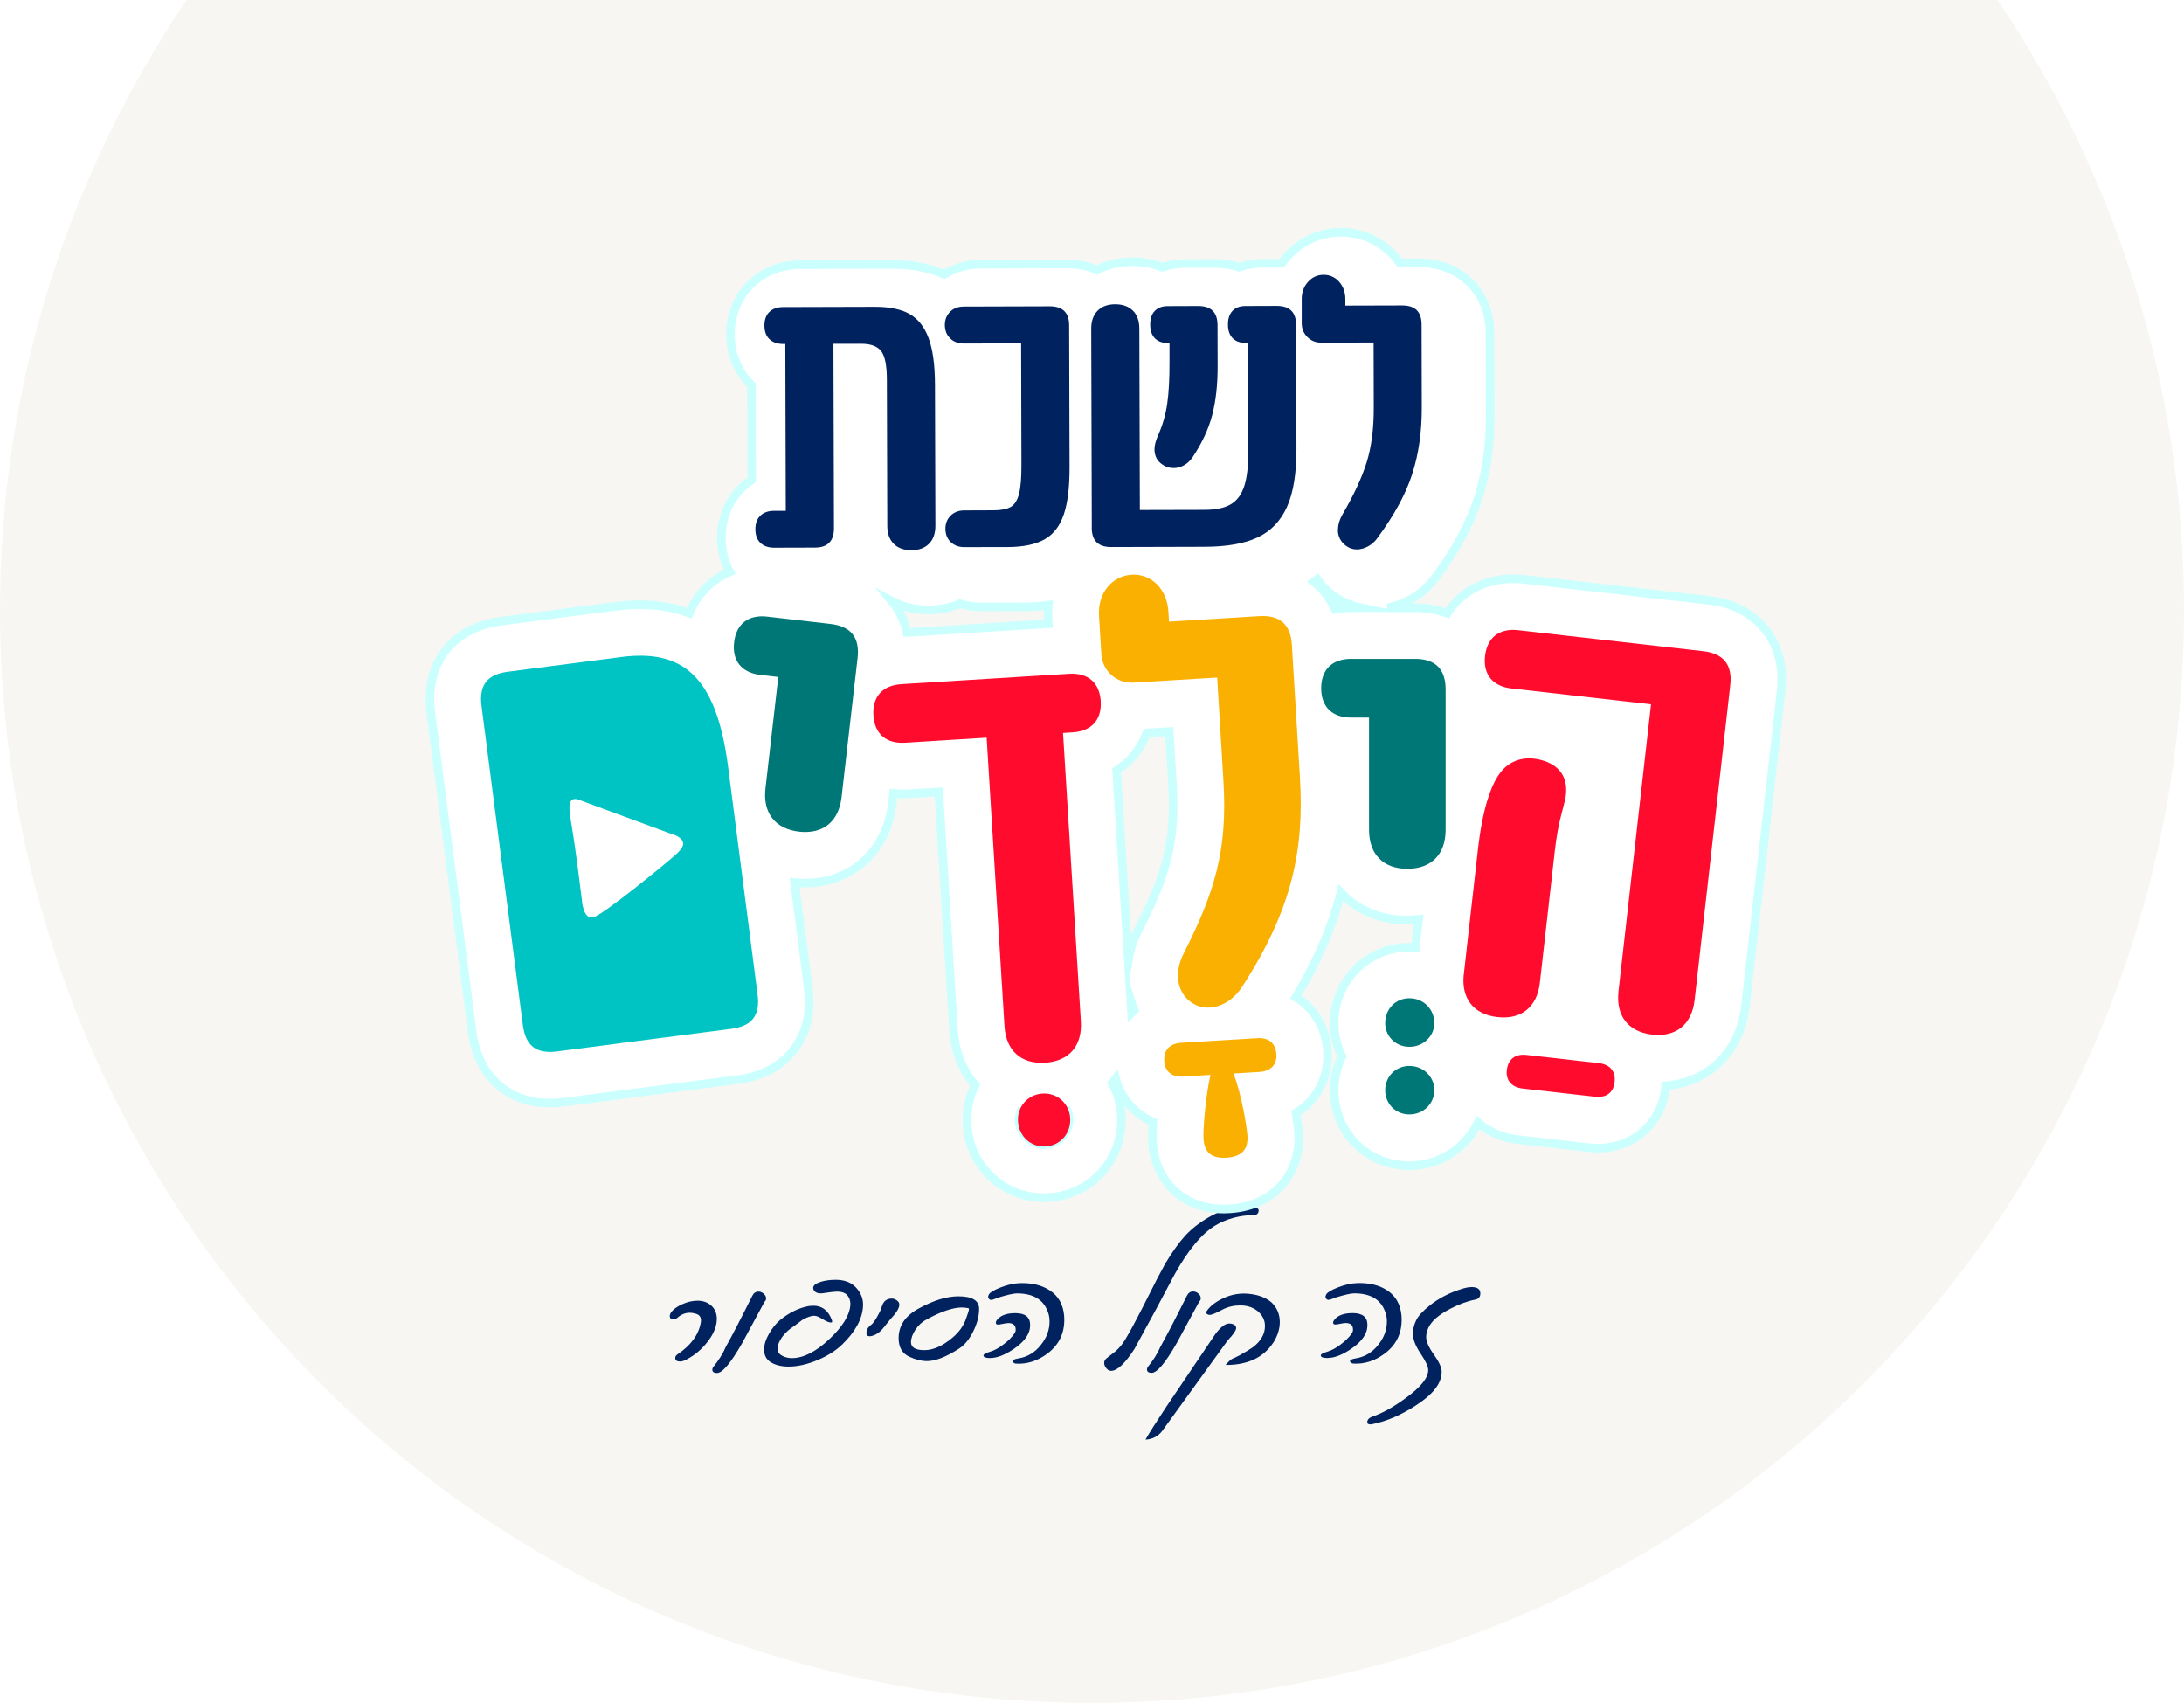 <svg width="254" height="198" viewBox="0 0 254 198" fill="none" xmlns="http://www.w3.org/2000/svg">
<path fill-rule="evenodd" clip-rule="evenodd" d="M21.685 0C7.994 20.268 0 44.7 0 71C0 141.14 56.86 198 127 198C197.14 198 254 141.14 254 71C254 44.7 246.006 20.268 232.315 0H21.685Z" fill="#F7F6F2"/>
<path d="M82.004 156.361C81.326 157.152 80.529 157.758 79.607 158.193C79.429 158.27 79.262 158.311 79.096 158.311C78.715 158.311 78.531 158.175 78.531 157.901C78.531 157.735 78.626 157.586 78.81 157.467C80.339 156.438 81.231 155.231 81.492 153.834C81.605 153.251 81.421 152.894 80.927 152.758C80.683 152.68 80.446 152.639 80.231 152.639C79.696 152.639 79.203 152.841 78.757 153.245C78.626 153.352 78.477 153.4 78.323 153.4C78.031 153.4 77.889 153.275 77.889 153.019C77.889 152.912 77.93 152.787 78.019 152.639C78.293 152.246 78.751 151.907 79.405 151.622C79.994 151.366 80.564 151.241 81.129 151.241C81.772 151.241 82.301 151.432 82.729 151.818C83.157 152.205 83.365 152.722 83.365 153.37C83.365 153.644 83.33 153.911 83.258 154.173C83.056 154.91 82.64 155.636 82.01 156.355M88.984 151.265C88.949 151.319 88.871 151.455 88.747 151.669C87.932 153.18 87.123 154.678 86.315 156.171C84.989 158.49 84.013 159.649 83.383 159.649C83.02 159.649 82.842 159.513 82.842 159.239C82.842 159.15 82.878 159.055 82.949 158.948C83.597 158.157 84.085 157.378 84.412 156.605C85.096 155.392 86.118 153.424 87.48 150.694C87.647 150.349 87.89 150.183 88.217 150.183C88.425 150.183 88.628 150.26 88.812 150.427C89.002 150.587 89.097 150.772 89.097 150.974C89.097 151.063 89.08 151.14 89.044 151.212L89.014 151.265H88.99H88.984ZM100.366 151.907C100.277 153.4 99.45 154.892 97.892 156.385C97.173 157.069 96.245 157.651 95.115 158.133C93.896 158.644 92.766 158.9 91.72 158.9C90.911 158.9 90.233 158.746 89.686 158.424C89.139 158.109 88.866 157.61 88.866 156.926C88.866 156.355 89.056 155.737 89.442 155.071C89.829 154.405 90.269 153.864 90.768 153.447C91.851 152.585 92.963 152.056 94.11 151.854C94.295 151.836 94.455 151.824 94.598 151.824C95.484 151.824 96.144 152.246 96.572 153.091C96.715 153.382 96.78 153.566 96.78 153.656C96.78 153.733 96.739 153.774 96.649 153.774C96.56 153.774 96.447 153.757 96.316 153.715C96.18 153.673 95.876 153.519 95.412 153.233C95.085 153.031 94.77 152.954 94.461 153.007C94.045 153.097 93.652 153.257 93.278 153.495C92.903 153.786 92.523 154.066 92.148 154.333C91.72 154.613 91.333 154.982 90.988 155.428C90.614 155.951 90.424 156.415 90.424 156.813C90.424 157.211 90.62 157.473 91.018 157.669C91.345 157.836 91.702 157.919 92.094 157.919C93.421 157.919 94.865 157.194 96.423 155.737C97.94 154.316 98.76 153.019 98.885 151.854C98.939 151.354 98.82 150.932 98.528 150.593C98.267 150.302 97.827 150.165 97.214 150.189C96.905 150.207 96.471 150.26 95.9 150.343C95.27 150.462 94.853 150.355 94.651 150.028C94.598 149.939 94.574 149.85 94.574 149.749C94.574 149.469 94.865 149.237 95.442 149.047C95.96 148.893 96.542 148.809 97.19 148.809C98.195 148.809 98.98 149.107 99.533 149.689C100.146 150.337 100.425 151.075 100.366 151.901M104.594 151.717C104.594 152.109 104.231 152.686 103.511 153.441C103.22 153.798 102.935 154.161 102.643 154.518C102.286 154.934 101.888 155.202 101.46 155.321C101.335 155.356 101.234 155.374 101.145 155.374C100.889 155.374 100.764 155.261 100.764 155.029C100.764 154.637 100.943 154.31 101.305 154.054C101.484 153.929 101.704 153.638 101.977 153.168C102.251 152.698 102.417 152.353 102.489 152.121L102.566 151.895C102.75 151.289 103.137 150.992 103.725 150.992C103.892 150.992 104.052 151.045 104.213 151.146C104.469 151.289 104.594 151.473 104.594 151.711M111.551 156.807C110.034 157.782 108.792 158.264 107.828 158.264C107.18 158.264 106.485 158.097 105.747 157.753C104.921 157.372 104.51 156.652 104.51 155.594C104.51 154.119 105.307 152.96 106.907 152.115C108.601 151.194 110.118 150.73 111.462 150.73C113.067 150.73 113.87 151.218 113.87 152.193C113.87 153.019 113.644 153.887 113.192 154.803C112.74 155.719 112.193 156.385 111.551 156.801M111.896 152.026C110.855 152.026 109.493 152.478 107.828 153.382C107.263 153.673 106.812 154.078 106.467 154.607C106.122 155.136 105.949 155.618 105.949 156.058C105.949 156.682 106.467 156.991 107.501 156.991C108.536 156.991 109.618 156.51 110.766 155.546C111.539 154.898 112.068 154.155 112.359 153.311C112.579 152.698 112.687 152.347 112.687 152.258C112.687 152.151 112.645 152.098 112.568 152.098C112.336 152.056 112.116 152.032 111.896 152.032M115.16 157.913C114.643 157.913 114.381 157.812 114.381 157.61C114.381 157.467 114.631 157.324 115.125 157.182C115.618 157.039 116.147 156.754 116.7 156.331C117.259 155.909 117.675 155.493 117.955 155.083C118.068 154.934 118.127 154.779 118.127 154.619C118.127 154.084 117.83 153.828 117.235 153.84C117.111 153.84 116.789 153.893 116.26 154C115.963 154.054 115.814 153.983 115.814 153.792C115.814 153.644 115.927 153.465 116.159 153.251C116.587 152.877 117.23 152.686 118.08 152.686C119.227 152.686 119.804 153.144 119.804 154.054C119.804 154.214 119.786 154.393 119.751 154.595C119.566 155.386 118.954 156.135 117.913 156.843C116.873 157.556 115.951 157.907 115.154 157.907M117.777 158.264C117.777 158.133 117.979 158.032 118.395 157.961C119.471 157.8 120.363 157.271 121.065 156.367C121.731 155.541 122.064 154.637 122.064 153.644C122.064 153.198 121.981 152.781 121.814 152.407C121.279 151.063 120.096 150.391 118.258 150.391C117.884 150.391 117.182 150.552 116.153 150.861C115.945 150.938 115.743 151.015 115.553 151.087C115.362 151.158 115.22 151.164 115.125 151.116C114.893 150.968 114.863 150.76 115.017 150.498C115.166 150.26 115.612 149.999 116.349 149.707C117.176 149.38 117.937 149.214 118.639 149.196C120.036 149.16 121.184 149.44 122.088 150.04C123.087 150.688 123.646 151.669 123.759 152.978C123.901 154.827 123.259 156.296 121.838 157.372C120.672 158.252 119.43 158.644 118.104 158.555C117.884 158.484 117.777 158.389 117.777 158.264ZM145.885 140.419C146.259 140.437 146.426 140.58 146.372 140.853C146.319 141.133 146.141 141.275 145.831 141.275C144.131 141.311 142.62 141.721 141.306 142.512C139.742 143.469 138.184 145.349 136.62 148.155C135.324 150.629 133.76 153.531 131.935 156.855C130.835 158.543 129.937 159.394 129.235 159.394C128.944 159.394 128.706 159.221 128.522 158.882C128.343 158.526 128.391 158.216 128.664 157.961C129.021 157.669 129.396 157.378 129.77 157.093C130.198 156.712 130.579 156.248 130.9 155.695C131.435 154.803 132.06 153.644 132.785 152.222C133.796 150.225 134.397 149.035 134.593 148.655C134.789 148.28 135.104 147.697 135.532 146.906C136.359 145.527 137.144 144.433 137.899 143.612C138.785 142.685 139.849 141.9 141.098 141.252C142.341 140.609 143.934 140.33 145.873 140.419M143.762 154.458C143.762 154.619 143.584 154.922 143.221 155.368C143.09 155.499 142.918 155.695 142.709 155.957C140.408 159.126 137.905 162.587 135.193 166.345C134.718 166.993 134.064 167.344 133.219 167.397C133.635 166.66 134.42 165.411 135.592 163.645C137.376 161.005 139.296 158.157 141.354 155.106C141.966 154.298 142.501 153.893 142.947 153.893C143.042 153.893 143.138 153.899 143.227 153.917C143.584 153.989 143.768 154.167 143.768 154.458M139.534 151.247C139.498 151.301 139.421 151.438 139.302 151.652C138.488 153.162 137.673 154.66 136.864 156.153C135.538 158.472 134.563 159.632 133.933 159.632C133.576 159.632 133.392 159.495 133.392 159.221C133.392 159.132 133.427 159.037 133.499 158.93C134.147 158.139 134.634 157.36 134.961 156.587C135.645 155.374 136.668 153.406 138.03 150.676C138.196 150.332 138.44 150.165 138.767 150.165C138.975 150.165 139.177 150.242 139.368 150.409C139.558 150.569 139.647 150.754 139.647 150.956C139.647 151.045 139.629 151.122 139.594 151.194L139.57 151.247H139.54H139.534ZM148.073 156.129C146.925 157.866 145.076 158.728 142.531 158.71C142.846 158.353 143.096 158.115 143.28 158.014C143.572 157.889 143.857 157.753 144.137 157.604C144.82 157.223 145.326 156.926 145.653 156.694C146.628 155.975 147.116 155.136 147.116 154.179C147.116 153.59 146.896 153.067 146.444 152.615C145.879 152.062 145.142 151.788 144.232 151.788C143.494 151.788 142.828 151.943 142.234 152.246C141.443 152.674 140.932 152.888 140.694 152.888C140.486 152.888 140.331 152.799 140.236 152.615C140.575 152.026 141.163 151.521 141.996 151.087C142.924 150.593 143.905 150.373 144.933 150.415C146.188 150.486 147.175 150.831 147.895 151.455C148.525 152.074 148.84 152.823 148.84 153.721C148.84 154.536 148.584 155.338 148.079 156.129M154.388 157.907C153.871 157.907 153.609 157.806 153.609 157.604C153.609 157.461 153.859 157.318 154.352 157.176C154.846 157.033 155.375 156.748 155.928 156.325C156.487 155.903 156.903 155.487 157.189 155.077C157.302 154.928 157.355 154.773 157.355 154.613C157.355 154.078 157.058 153.822 156.463 153.834C156.338 153.834 156.011 153.887 155.488 153.994C155.191 154.048 155.042 153.977 155.042 153.786C155.042 153.638 155.155 153.459 155.387 153.245C155.815 152.871 156.457 152.68 157.308 152.68C158.455 152.68 159.032 153.138 159.032 154.048C159.032 154.209 159.014 154.387 158.979 154.589C158.794 155.38 158.182 156.129 157.147 156.837C156.107 157.55 155.185 157.901 154.388 157.901M157.01 158.258C157.01 158.127 157.213 158.026 157.629 157.955C158.705 157.794 159.597 157.265 160.299 156.361C160.965 155.535 161.298 154.631 161.298 153.638C161.298 153.192 161.214 152.775 161.048 152.401C160.513 151.057 159.329 150.385 157.492 150.385C157.117 150.385 156.416 150.546 155.387 150.855C155.179 150.932 154.977 151.009 154.786 151.081C154.596 151.152 154.453 151.158 154.358 151.111C154.132 150.962 154.097 150.754 154.251 150.492C154.4 150.254 154.846 149.993 155.583 149.701C156.41 149.374 157.171 149.208 157.873 149.19C159.264 149.154 160.418 149.434 161.321 150.034C162.32 150.682 162.879 151.664 162.992 152.972C163.135 154.821 162.493 156.29 161.072 157.366C159.906 158.246 158.658 158.639 157.337 158.549C157.117 158.478 157.01 158.383 157.01 158.258ZM168.641 152.193C167.315 152.877 166.477 153.614 166.114 154.405C165.948 154.762 165.864 155.118 165.864 155.457C165.864 155.992 166.168 156.676 166.762 157.509C167.363 158.341 167.666 159.013 167.666 159.525C167.666 160.851 166.643 162.159 164.598 163.461C162.921 164.537 161.292 165.245 159.716 165.566C159.591 165.602 159.478 165.62 159.371 165.62C159.133 165.62 159.014 165.536 159.014 165.37C159.014 165.067 159.228 164.841 159.656 164.698C160.81 164.305 162.089 163.586 163.51 162.539C165.24 161.285 166.102 160.202 166.102 159.299C166.102 158.906 165.805 158.264 165.21 157.378C164.616 156.492 164.318 155.719 164.318 155.053C164.318 154.571 164.443 154.066 164.687 153.543C164.931 153.019 165.478 152.425 166.322 151.759C167.381 150.932 168.576 150.32 169.902 149.903C170.396 149.737 170.812 149.654 171.151 149.654C171.579 149.654 171.876 149.755 172.031 149.957C172.114 150.076 172.162 150.225 172.162 150.391C172.162 150.801 171.965 151.045 171.567 151.116C170.657 151.289 169.676 151.652 168.635 152.193" fill="#00225E"/>
<g filter="url(#filter0_d_958_8973)">
<path d="M203.297 72.191C202.239 70.865 200.247 69.194 196.762 68.802L175.236 66.364C174.808 66.316 174.38 66.292 173.964 66.292C170.658 66.292 167.917 67.803 166.305 70.306C165.181 69.89 163.927 69.664 162.559 69.664H159.395C160.264 69.497 161.114 69.206 161.935 68.766C163.165 68.106 164.206 67.178 165.044 66.019C167.358 62.873 169.005 59.799 169.932 56.885C170.854 53.989 171.324 50.79 171.312 47.383L171.288 37.726C171.276 32.999 167.833 29.562 163.082 29.562H160.799C160.609 29.3 160.4 29.039 160.18 28.795C158.569 26.993 156.357 26 153.931 26C151.552 26.006 149.346 26.993 147.735 28.765C147.491 29.033 147.271 29.318 147.069 29.609H144.851C143.899 29.615 142.984 29.77 142.133 30.061C141.277 29.782 140.338 29.633 139.35 29.633L135.806 29.645C134.885 29.645 133.993 29.794 133.16 30.067C132.203 29.687 131.055 29.431 129.694 29.431C128.005 29.431 126.655 29.841 125.579 30.388C124.538 29.936 123.361 29.687 122.088 29.687L112.063 29.716C110.523 29.716 109.066 30.133 107.805 30.894C106.099 30.133 104.101 29.746 101.799 29.746L91.072 29.776C88.248 29.782 86.398 30.995 85.352 32.006C83.8 33.504 82.95 35.597 82.956 37.887C82.956 40.188 83.824 42.275 85.376 43.75C85.382 43.75 85.388 43.762 85.394 43.768L85.423 54.792C84.977 55.083 84.603 55.399 84.299 55.69C82.742 57.188 81.885 59.282 81.897 61.577C81.897 62.992 82.23 64.33 82.849 65.495C80.738 66.405 79.073 68.082 78.169 70.294C75.665 69.355 72.764 69.087 69.487 69.509L56.316 71.216C50.59 71.959 47.367 76.139 48.104 81.866L52.909 118.959C53.581 124.138 57.065 127.266 61.965 127.266C62.482 127.266 63.012 127.23 63.559 127.159L83.794 124.536C86.624 124.168 88.813 123.002 90.305 121.07C91.798 119.131 92.369 116.717 92 113.887L90.412 101.619C90.823 101.661 91.227 101.685 91.631 101.685C94.063 101.685 96.317 100.924 98.083 99.49C100.164 97.802 101.437 95.346 101.782 92.391L101.912 91.261C102.471 91.314 103.042 91.338 103.637 91.302L107.181 91.082L108.887 118.697C109.042 121.242 109.916 123.454 111.415 125.167C110.719 126.54 110.362 128.104 110.463 129.745C110.766 134.621 114.643 138.261 119.412 138.261C119.603 138.261 119.799 138.261 119.995 138.243C125.026 137.928 128.718 133.712 128.403 128.645C128.32 127.325 127.957 126.071 127.357 124.947C127.493 124.78 127.63 124.614 127.755 124.441C128.379 126.743 129.967 128.544 132.084 129.466C132.025 130.411 132.013 131.22 132.042 131.773C132.233 134.907 133.713 136.756 134.92 137.749C135.955 138.605 137.709 139.581 140.332 139.581C140.552 139.581 140.772 139.575 141.004 139.557C143.941 139.378 145.761 138.13 146.765 137.119C148.377 135.495 149.18 133.224 149.025 130.733C148.995 130.215 148.894 129.395 148.734 128.407C149.328 128.045 149.875 127.611 150.345 127.099C151.796 125.547 152.522 123.466 152.385 121.242C152.248 119.012 151.297 117.032 149.703 115.659C149.394 115.391 149.061 115.165 148.716 114.951C151.19 110.806 152.902 106.864 153.949 102.803C155.792 104.801 158.474 105.984 161.673 105.984C162.119 105.984 162.553 105.954 162.981 105.907L162.612 109.183C162.386 109.165 162.161 109.147 161.929 109.147C157.011 109.147 153.164 113.03 153.164 117.99C153.164 119.369 153.491 120.677 154.068 121.837C153.485 123.014 153.164 124.352 153.164 125.779C153.164 130.697 157.017 134.544 161.929 134.544C165.443 134.544 168.475 132.493 169.903 129.537C171.098 130.584 172.65 131.291 174.434 131.494L182.83 132.445C183.175 132.487 183.52 132.505 183.859 132.505C185.708 132.505 187.444 131.922 188.83 130.822C190.435 129.543 191.452 127.664 191.696 125.529C191.708 125.434 191.708 125.345 191.714 125.25C196.709 124.881 200.395 121.248 200.996 115.974L205.146 79.332C205.545 75.848 204.367 73.529 203.309 72.203L203.297 72.191ZM153.265 69.824C152.658 68.498 151.856 67.547 151.136 66.911C151.041 66.827 150.934 66.738 150.827 66.655C150.952 66.566 151.065 66.465 151.19 66.37C151.647 67.006 152.189 67.588 152.831 68.094L152.89 68.142C153.889 68.909 155.019 69.414 156.202 69.658H155.138C154.49 69.658 153.865 69.717 153.265 69.824ZM127.862 88.591C129.485 87.556 130.699 86.046 131.37 84.226L133.987 84.066L134.361 90.202C134.784 97.148 133.464 101.06 130.348 107.197C129.777 108.309 129.414 109.457 129.224 110.604L127.862 88.591ZM64.397 115.046L60.205 82.686L71.015 81.283C73.661 80.938 74.268 81.515 74.464 81.705C74.94 82.157 76.111 83.763 76.777 88.906L79.905 113.03L64.397 115.04V115.046ZM103.476 72.542C103.167 71.162 102.572 69.931 101.728 68.903C102.822 69.485 104.226 69.919 105.986 69.919H106.015C107.454 69.919 108.644 69.616 109.631 69.194C110.428 69.444 111.278 69.575 112.152 69.575L117.26 69.563C118.199 69.563 119.079 69.491 119.912 69.372C119.87 69.89 119.858 70.413 119.888 70.936L119.924 71.525L103.482 72.542H103.476ZM119.615 132.082C118.859 132.13 118.098 131.862 117.521 131.345C116.939 130.834 116.582 130.108 116.534 129.359L122.332 129.002C122.427 130.572 121.184 131.981 119.615 132.076V132.082ZM116.534 129.365C116.511 128.978 116.576 128.604 116.719 128.253C117.504 128.425 118.318 128.526 119.157 128.526C119.406 128.526 119.656 128.52 119.912 128.503C120.685 128.455 121.422 128.342 122.118 128.164C122.231 128.431 122.314 128.717 122.332 129.014L116.534 129.371V129.365ZM129.604 116.735L129.521 115.427C129.628 115.772 129.759 116.11 129.902 116.438C129.801 116.533 129.7 116.634 129.604 116.735Z" fill="white"/>
<path d="M203.297 72.191C202.239 70.865 200.247 69.194 196.762 68.802L175.236 66.364C174.808 66.316 174.38 66.292 173.964 66.292C170.658 66.292 167.917 67.803 166.305 70.306C165.181 69.89 163.927 69.664 162.559 69.664H159.395C160.264 69.497 161.114 69.206 161.935 68.766C163.165 68.106 164.206 67.178 165.044 66.019C167.358 62.873 169.005 59.799 169.932 56.885C170.854 53.989 171.324 50.79 171.312 47.383L171.288 37.726C171.276 32.999 167.833 29.562 163.082 29.562H160.799C160.609 29.3 160.4 29.039 160.18 28.795C158.569 26.993 156.357 26 153.931 26C151.552 26.006 149.346 26.993 147.735 28.765C147.491 29.033 147.271 29.318 147.069 29.609H144.851C143.899 29.615 142.984 29.77 142.133 30.061C141.277 29.782 140.338 29.633 139.35 29.633L135.806 29.645C134.885 29.645 133.993 29.794 133.16 30.067C132.203 29.687 131.055 29.431 129.694 29.431C128.005 29.431 126.655 29.841 125.579 30.388C124.538 29.936 123.361 29.687 122.088 29.687L112.063 29.716C110.523 29.716 109.066 30.133 107.805 30.894C106.099 30.133 104.101 29.746 101.799 29.746L91.072 29.776C88.248 29.782 86.398 30.995 85.352 32.006C83.8 33.504 82.95 35.597 82.956 37.887C82.956 40.188 83.824 42.275 85.376 43.75C85.382 43.75 85.388 43.762 85.394 43.768L85.423 54.792C84.977 55.083 84.603 55.399 84.299 55.69C82.742 57.188 81.885 59.282 81.897 61.577C81.897 62.992 82.23 64.33 82.849 65.495C80.738 66.405 79.073 68.082 78.169 70.294C75.665 69.355 72.764 69.087 69.487 69.509L56.316 71.216C50.59 71.959 47.367 76.139 48.104 81.866L52.909 118.959C53.581 124.138 57.065 127.266 61.965 127.266C62.482 127.266 63.012 127.23 63.559 127.159L83.794 124.536C86.624 124.168 88.813 123.002 90.305 121.07C91.798 119.131 92.369 116.717 92 113.887L90.412 101.619C90.823 101.661 91.227 101.685 91.631 101.685C94.063 101.685 96.317 100.924 98.083 99.49C100.164 97.802 101.437 95.346 101.782 92.391L101.912 91.261C102.471 91.314 103.042 91.338 103.637 91.302L107.181 91.082L108.887 118.697C109.042 121.242 109.916 123.454 111.415 125.167C110.719 126.54 110.362 128.104 110.463 129.745C110.766 134.621 114.643 138.261 119.412 138.261C119.603 138.261 119.799 138.261 119.995 138.243C125.026 137.928 128.718 133.712 128.403 128.645C128.32 127.325 127.957 126.071 127.357 124.947C127.493 124.78 127.63 124.614 127.755 124.441C128.379 126.743 129.967 128.544 132.084 129.466C132.025 130.411 132.013 131.22 132.042 131.773C132.233 134.907 133.713 136.756 134.92 137.749C135.955 138.605 137.709 139.581 140.332 139.581C140.552 139.581 140.772 139.575 141.004 139.557C143.941 139.378 145.761 138.13 146.765 137.119C148.377 135.495 149.18 133.224 149.025 130.733C148.995 130.215 148.894 129.395 148.734 128.407C149.328 128.045 149.875 127.611 150.345 127.099C151.796 125.547 152.522 123.466 152.385 121.242C152.248 119.012 151.297 117.032 149.703 115.659C149.394 115.391 149.061 115.165 148.716 114.951C151.19 110.806 152.902 106.864 153.949 102.803C155.792 104.801 158.474 105.984 161.673 105.984C162.119 105.984 162.553 105.954 162.981 105.907L162.612 109.183C162.386 109.165 162.161 109.147 161.929 109.147C157.011 109.147 153.164 113.03 153.164 117.99C153.164 119.369 153.491 120.677 154.068 121.837C153.485 123.014 153.164 124.352 153.164 125.779C153.164 130.697 157.017 134.544 161.929 134.544C165.443 134.544 168.475 132.493 169.903 129.537C171.098 130.584 172.65 131.291 174.434 131.494L182.83 132.445C183.175 132.487 183.52 132.505 183.859 132.505C185.708 132.505 187.444 131.922 188.83 130.822C190.435 129.543 191.452 127.664 191.696 125.529C191.708 125.434 191.708 125.345 191.714 125.25C196.709 124.881 200.395 121.248 200.996 115.974L205.146 79.332C205.545 75.848 204.367 73.529 203.309 72.203L203.297 72.191ZM153.265 69.824C152.658 68.498 151.856 67.547 151.136 66.911C151.041 66.827 150.934 66.738 150.827 66.655C150.952 66.566 151.065 66.465 151.19 66.37C151.647 67.006 152.189 67.588 152.831 68.094L152.89 68.142C153.889 68.909 155.019 69.414 156.202 69.658H155.138C154.49 69.658 153.865 69.717 153.265 69.824ZM127.862 88.591C129.485 87.556 130.699 86.046 131.37 84.226L133.987 84.066L134.361 90.202C134.784 97.148 133.464 101.06 130.348 107.197C129.777 108.309 129.414 109.457 129.224 110.604L127.862 88.591ZM64.397 115.046L60.205 82.686L71.015 81.283C73.661 80.938 74.268 81.515 74.464 81.705C74.94 82.157 76.111 83.763 76.777 88.906L79.905 113.03L64.397 115.04V115.046ZM103.476 72.542C103.167 71.162 102.572 69.931 101.728 68.903C102.822 69.485 104.226 69.919 105.986 69.919H106.015C107.454 69.919 108.644 69.616 109.631 69.194C110.428 69.444 111.278 69.575 112.152 69.575L117.26 69.563C118.199 69.563 119.079 69.491 119.912 69.372C119.87 69.89 119.858 70.413 119.888 70.936L119.924 71.525L103.482 72.542H103.476ZM119.615 132.082C118.859 132.13 118.098 131.862 117.521 131.345C116.939 130.834 116.582 130.108 116.534 129.359L122.332 129.002C122.427 130.572 121.184 131.981 119.615 132.076V132.082ZM116.534 129.365C116.511 128.978 116.576 128.604 116.719 128.253C117.504 128.425 118.318 128.526 119.157 128.526C119.406 128.526 119.656 128.52 119.912 128.503C120.685 128.455 121.422 128.342 122.118 128.164C122.231 128.431 122.314 128.717 122.332 129.014L116.534 129.371V129.365ZM129.604 116.735L129.521 115.427C129.628 115.772 129.759 116.11 129.902 116.438C129.801 116.533 129.7 116.634 129.604 116.735Z" stroke="#CBFFFE" stroke-miterlimit="10"/>
</g>
<g filter="url(#filter1_d_958_8973)">
<path d="M82.676 88.151L86.107 114.642C86.422 117.068 85.465 118.317 83.033 118.632L62.797 121.254C60.365 121.569 59.123 120.612 58.807 118.18L54.003 81.093C53.688 78.667 54.651 77.418 57.077 77.103L70.248 75.396C77.241 74.492 81.284 77.406 82.676 88.151Z" fill="#00C4C4"/>
</g>
<g filter="url(#filter2_d_958_8973)">
<path d="M87.022 90.69L88.515 77.715L86.452 77.477C84.24 77.222 83.128 75.824 83.377 73.689C83.621 71.549 85.025 70.443 87.231 70.698L94.604 71.549C96.965 71.822 98.005 73.136 97.738 75.497L95.871 91.713C95.549 94.513 93.73 96.024 90.929 95.703C88.128 95.382 86.701 93.497 87.022 90.696" fill="#007777"/>
</g>
<g filter="url(#filter3_d_958_8973)">
<path d="M116.392 129.377C116.285 127.676 117.533 126.261 119.24 126.154C120.941 126.047 122.356 127.301 122.463 129.002C122.57 130.78 121.321 132.195 119.62 132.302C117.92 132.409 116.505 131.161 116.392 129.377Z" fill="#FF0B2E"/>
</g>
<g filter="url(#filter4_d_958_8973)">
<path d="M126.013 80.534C126.144 82.68 124.967 84.018 122.743 84.155L121.631 84.226L123.706 117.775C123.878 120.588 122.356 122.39 119.544 122.568C116.731 122.741 114.995 121.141 114.822 118.322L112.747 84.773L103.268 85.362C101.045 85.499 99.713 84.321 99.576 82.169C99.445 80.022 100.622 78.684 102.846 78.548L122.326 77.346C124.55 77.21 125.882 78.387 126.019 80.54" fill="#FF0B2E"/>
</g>
<g filter="url(#filter5_d_958_8973)">
<path d="M146.445 121.587C146.516 122.77 145.82 123.555 144.488 123.639L141.45 123.823C142.419 126.291 143.019 130.12 143.079 131.083C143.18 132.713 142.336 133.509 140.629 133.611C138.928 133.718 138.066 133.022 137.965 131.393C137.906 130.429 138.191 126.546 138.78 123.983L135.592 124.18C134.261 124.263 133.476 123.561 133.404 122.378C133.327 121.117 134.023 120.332 135.355 120.255L144.244 119.714C145.576 119.631 146.361 120.326 146.439 121.587" fill="#F9B000"/>
</g>
<g filter="url(#filter6_d_958_8973)">
<path d="M135.639 109.908C139.225 102.85 140.783 97.927 140.289 89.852L139.558 77.781L129.853 78.369C127.855 78.488 126.202 77.031 126.083 75.027L125.816 70.585C125.655 67.993 127.314 65.959 129.61 65.822C131.905 65.686 133.725 67.505 133.885 70.098L133.956 71.281L144.475 70.639C146.848 70.496 148.103 71.608 148.245 73.981L149.179 89.31C149.696 97.754 148.329 104.676 142.418 113.809C140.92 116.057 138.363 116.806 136.579 115.581C134.795 114.35 134.575 111.984 135.639 109.914" fill="#F9B000"/>
</g>
<g filter="url(#filter7_d_958_8973)">
<path d="M159.098 117.972C159.098 116.337 160.287 115.076 161.917 115.076C163.546 115.076 164.813 116.337 164.813 117.972C164.813 119.458 163.552 120.719 161.917 120.719C160.281 120.719 159.098 119.458 159.098 117.972ZM159.098 125.761C159.098 124.204 160.287 122.943 161.917 122.943C163.546 122.943 164.813 124.204 164.813 125.761C164.813 127.319 163.552 128.58 161.917 128.58C160.281 128.58 159.098 127.319 159.098 125.761Z" fill="#007777"/>
</g>
<g filter="url(#filter8_d_958_8973)">
<path d="M157.22 95.495V82.436H155.144C152.92 82.436 151.654 81.176 151.654 79.023C151.654 76.871 152.914 75.61 155.144 75.61H162.565C164.938 75.61 166.127 76.799 166.127 79.172V95.495C166.127 98.313 164.492 100.02 161.673 100.02C158.855 100.02 157.22 98.313 157.22 95.495Z" fill="#007777"/>
</g>
<g filter="url(#filter9_d_958_8973)">
<path d="M173.244 123.424C173.387 122.17 174.208 121.516 175.534 121.664L183.942 122.616C185.268 122.77 185.922 123.585 185.779 124.84C185.648 126.017 184.828 126.677 183.496 126.523L175.088 125.571C173.762 125.416 173.108 124.596 173.244 123.419" fill="#FF0B2E"/>
</g>
<g filter="url(#filter10_d_958_8973)">
<path d="M186.226 114.291L190.014 80.891L173.792 79.053C171.58 78.803 170.468 77.406 170.712 75.271C170.956 73.137 172.353 72.025 174.565 72.274L196.091 74.718C198.451 74.986 199.498 76.3 199.23 78.661L195.08 115.302C194.759 118.103 192.945 119.613 190.144 119.298C187.344 118.983 185.917 117.098 186.232 114.297M168.244 112.257L169.879 97.808C170.421 93.015 171.378 90.506 172.193 89.257C173.465 87.235 175.534 86.795 177.622 87.485C179.631 88.163 180.5 89.757 180.018 92.016C179.721 93.324 179.191 94.686 178.817 98.004L177.086 113.268C176.771 116.069 174.952 117.585 172.151 117.264C169.35 116.949 167.917 115.064 168.238 112.263" fill="#FF0B2E"/>
</g>
<path d="M105.777 36.507C106.77 37.066 107.514 38 108.001 39.326C108.489 40.646 108.733 42.454 108.739 44.755L108.786 61.125C108.786 62.029 108.542 62.725 108.043 63.224C107.549 63.724 106.865 63.973 105.991 63.973C105.123 63.973 104.433 63.73 103.94 63.23C103.44 62.736 103.191 62.035 103.191 61.131L103.143 44.154C103.143 42.477 102.911 41.353 102.459 40.8C102.007 40.242 101.234 39.962 100.146 39.968H96.929L96.989 61.428C96.989 62.921 96.251 63.67 94.759 63.67L90.049 63.682C89.365 63.682 88.83 63.498 88.438 63.129C88.045 62.754 87.855 62.231 87.849 61.547C87.849 60.863 88.039 60.334 88.426 59.96C88.812 59.585 89.348 59.395 90.031 59.395H91.387L91.334 39.992H91.102C90.418 39.992 89.883 39.807 89.49 39.439C89.098 39.07 88.908 38.541 88.902 37.857C88.902 37.173 89.092 36.644 89.478 36.269C89.865 35.895 90.4 35.705 91.084 35.705L101.811 35.675C103.458 35.675 104.778 35.948 105.777 36.501V36.507Z" fill="#00225E"/>
<path d="M110.564 63.034C110.16 62.629 109.958 62.118 109.952 61.5C109.946 60.881 110.148 60.364 110.552 59.959C110.957 59.555 111.486 59.353 112.14 59.347L115.547 59.335C116.415 59.335 117.075 59.204 117.527 58.955C117.979 58.705 118.3 58.205 118.502 57.462C118.705 56.713 118.8 55.565 118.794 54.007L118.758 39.92L112.086 39.938C111.432 39.938 110.903 39.742 110.499 39.338C110.094 38.933 109.892 38.422 109.886 37.797C109.886 37.179 110.082 36.662 110.487 36.257C110.891 35.853 111.42 35.651 112.074 35.645L122.1 35.615C123.592 35.615 124.342 36.353 124.342 37.845L124.389 54.4C124.389 56.701 124.169 58.52 123.705 59.858C123.242 61.196 122.492 62.154 121.452 62.73C120.411 63.307 119.008 63.599 117.236 63.605L112.152 63.616C111.498 63.616 110.968 63.42 110.564 63.016V63.034Z" fill="#00225E"/>
<path d="M126.976 61.357L126.911 38.226C126.911 37.322 127.154 36.626 127.654 36.127C128.147 35.627 128.831 35.377 129.705 35.377C130.574 35.377 131.257 35.621 131.757 36.121C132.256 36.614 132.506 37.316 132.506 38.22L132.566 59.3L140.076 59.282C141.384 59.282 142.401 59.068 143.126 58.645C143.858 58.223 144.381 57.516 144.708 56.517C145.029 55.524 145.19 54.138 145.184 52.366L145.148 39.867H144.869C144.214 39.867 143.709 39.683 143.352 39.314C142.995 38.945 142.811 38.416 142.811 37.732C142.811 37.048 142.984 36.519 143.34 36.145C143.697 35.77 144.203 35.58 144.857 35.58L148.496 35.568C149.988 35.568 150.738 36.305 150.738 37.798L150.779 52.164C150.785 55.024 150.422 57.278 149.679 58.931C148.936 60.578 147.8 61.767 146.26 62.487C144.726 63.206 142.68 63.569 140.129 63.575L129.218 63.605C127.725 63.605 126.976 62.861 126.97 61.375L126.976 61.357ZM137.703 54.096C137.317 54.316 136.918 54.423 136.514 54.423C136.014 54.423 135.598 54.305 135.253 54.055C134.599 53.651 134.272 53.05 134.266 52.241C134.266 51.777 134.421 51.201 134.73 50.517C135.224 49.393 135.563 48.204 135.747 46.949C135.931 45.688 136.02 44.047 136.014 42.025V39.879H135.824C135.17 39.879 134.665 39.694 134.308 39.326C133.951 38.957 133.767 38.428 133.767 37.744C133.767 37.06 133.939 36.531 134.296 36.156C134.653 35.782 135.158 35.592 135.812 35.592L139.356 35.58C140.849 35.58 141.598 36.317 141.598 37.809L141.61 42.566C141.616 44.743 141.402 46.646 140.974 48.281C140.54 49.916 139.784 51.539 138.702 53.163C138.423 53.567 138.09 53.882 137.703 54.096Z" fill="#00225E"/>
<path d="M155.613 61.559C155.613 61 155.78 60.423 156.119 59.835C157.451 57.563 158.39 55.529 158.949 53.74C159.502 51.95 159.776 49.845 159.77 47.419L159.752 39.819L153.639 39.837C153.015 39.837 152.486 39.623 152.052 39.189C151.612 38.755 151.397 38.226 151.392 37.607V34.807C151.38 33.998 151.629 33.32 152.123 32.773C152.616 32.226 153.223 31.952 153.942 31.952C154.656 31.952 155.257 32.22 155.738 32.761C156.22 33.302 156.464 33.98 156.464 34.789V35.532L163.088 35.514C164.58 35.514 165.33 36.252 165.33 37.744L165.353 47.401C165.359 50.202 164.997 52.759 164.253 55.078C163.516 57.397 162.166 59.882 160.216 62.528C159.907 62.968 159.532 63.301 159.098 63.533C158.664 63.765 158.23 63.884 157.79 63.884C157.326 63.884 156.886 63.73 156.482 63.42C155.887 62.956 155.59 62.332 155.59 61.559H155.613Z" fill="#00225E"/>
<g filter="url(#filter11_d_958_8973)">
<path d="M77.432 97.267C77.479 97.094 77.45 96.993 77.432 96.963C77.366 96.648 77.087 96.345 76.445 96.083L76.129 95.97C75.981 95.917 75.832 95.869 75.677 95.816L68.161 93.045C68.161 93.045 68.144 93.039 68.138 93.033L65.2 91.951H65.218C65.147 91.927 65.075 91.915 65.01 91.909C64.374 91.826 64.237 92.361 64.231 92.807C64.213 93.223 64.296 93.907 64.516 95.209C64.986 97.945 65.664 103.582 65.664 103.582C65.664 103.582 65.795 105.96 66.978 105.651C67.799 105.669 75.755 99.158 76.7 98.272C77.123 97.879 77.313 97.576 77.396 97.362H77.402C77.414 97.326 77.42 97.296 77.426 97.267" fill="white"/>
</g>
<defs>
<filter id="filter0_d_958_8973" x="45.5" y="22.5" width="166.226" height="122.581" filterUnits="userSpaceOnUse" color-interpolation-filters="sRGB">
<feFlood flood-opacity="0" result="BackgroundImageFix"/>
<feColorMatrix in="SourceAlpha" type="matrix" values="0 0 0 0 0 0 0 0 0 0 0 0 0 0 0 0 0 0 127 0" result="hardAlpha"/>
<feOffset dx="2" dy="1"/>
<feGaussianBlur stdDeviation="2"/>
<feColorMatrix type="matrix" values="0 0 0 0 0 0 0 0 0 0 0 0 0 0 0 0 0 0 0.35 0"/>
<feBlend mode="normal" in2="BackgroundImageFix" result="effect1_dropShadow_958_8973"/>
<feBlend mode="normal" in="SourceGraphic" in2="effect1_dropShadow_958_8973" result="shape"/>
</filter>
<filter id="filter1_d_958_8973" x="51.945" y="72.242" width="40.22" height="54.071" filterUnits="userSpaceOnUse" color-interpolation-filters="sRGB">
<feFlood flood-opacity="0" result="BackgroundImageFix"/>
<feColorMatrix in="SourceAlpha" type="matrix" values="0 0 0 0 0 0 0 0 0 0 0 0 0 0 0 0 0 0 127 0" result="hardAlpha"/>
<feOffset dx="2" dy="1"/>
<feGaussianBlur stdDeviation="2"/>
<feColorMatrix type="matrix" values="0 0 0 0 0 0 0 0 0 0 0 0 0 0 0 0 0 0 0.35 0"/>
<feBlend mode="normal" in2="BackgroundImageFix" result="effect1_dropShadow_958_8973"/>
<feBlend mode="normal" in="SourceGraphic" in2="effect1_dropShadow_958_8973" result="shape"/>
</filter>
<filter id="filter2_d_958_8973" x="81.343" y="67.662" width="22.436" height="33.083" filterUnits="userSpaceOnUse" color-interpolation-filters="sRGB">
<feFlood flood-opacity="0" result="BackgroundImageFix"/>
<feColorMatrix in="SourceAlpha" type="matrix" values="0 0 0 0 0 0 0 0 0 0 0 0 0 0 0 0 0 0 127 0" result="hardAlpha"/>
<feOffset dx="2" dy="1"/>
<feGaussianBlur stdDeviation="2"/>
<feColorMatrix type="matrix" values="0 0 0 0 0 0 0 0 0 0 0 0 0 0 0 0 0 0 0.35 0"/>
<feBlend mode="normal" in2="BackgroundImageFix" result="effect1_dropShadow_958_8973"/>
<feBlend mode="normal" in="SourceGraphic" in2="effect1_dropShadow_958_8973" result="shape"/>
</filter>
<filter id="filter3_d_958_8973" x="114.385" y="123.147" width="14.084" height="14.161" filterUnits="userSpaceOnUse" color-interpolation-filters="sRGB">
<feFlood flood-opacity="0" result="BackgroundImageFix"/>
<feColorMatrix in="SourceAlpha" type="matrix" values="0 0 0 0 0 0 0 0 0 0 0 0 0 0 0 0 0 0 127 0" result="hardAlpha"/>
<feOffset dx="2" dy="1"/>
<feGaussianBlur stdDeviation="2"/>
<feComposite in2="hardAlpha" operator="out"/>
<feColorMatrix type="matrix" values="0 0 0 0 0 0 0 0 0 0 0 0 0 0 0 0 0 0 0.25 0"/>
<feBlend mode="normal" in2="BackgroundImageFix" result="effect1_dropShadow_958_8973"/>
<feBlend mode="normal" in="SourceGraphic" in2="effect1_dropShadow_958_8973" result="shape"/>
</filter>
<filter id="filter4_d_958_8973" x="97.566" y="74.336" width="34.457" height="53.245" filterUnits="userSpaceOnUse" color-interpolation-filters="sRGB">
<feFlood flood-opacity="0" result="BackgroundImageFix"/>
<feColorMatrix in="SourceAlpha" type="matrix" values="0 0 0 0 0 0 0 0 0 0 0 0 0 0 0 0 0 0 127 0" result="hardAlpha"/>
<feOffset dx="2" dy="1"/>
<feGaussianBlur stdDeviation="2"/>
<feComposite in2="hardAlpha" operator="out"/>
<feColorMatrix type="matrix" values="0 0 0 0 0 0 0 0 0 0 0 0 0 0 0 0 0 0 0.25 0"/>
<feBlend mode="normal" in2="BackgroundImageFix" result="effect1_dropShadow_958_8973"/>
<feBlend mode="normal" in="SourceGraphic" in2="effect1_dropShadow_958_8973" result="shape"/>
</filter>
<filter id="filter5_d_958_8973" x="131.398" y="116.707" width="21.051" height="21.914" filterUnits="userSpaceOnUse" color-interpolation-filters="sRGB">
<feFlood flood-opacity="0" result="BackgroundImageFix"/>
<feColorMatrix in="SourceAlpha" type="matrix" values="0 0 0 0 0 0 0 0 0 0 0 0 0 0 0 0 0 0 127 0" result="hardAlpha"/>
<feOffset dx="2" dy="1"/>
<feGaussianBlur stdDeviation="2"/>
<feComposite in2="hardAlpha" operator="out"/>
<feColorMatrix type="matrix" values="0 0 0 0 0 0 0 0 0 0 0 0 0 0 0 0 0 0 0.25 0"/>
<feBlend mode="normal" in2="BackgroundImageFix" result="effect1_dropShadow_958_8973"/>
<feBlend mode="normal" in="SourceGraphic" in2="effect1_dropShadow_958_8973" result="shape"/>
</filter>
<filter id="filter6_d_958_8973" x="123.805" y="62.815" width="31.474" height="58.351" filterUnits="userSpaceOnUse" color-interpolation-filters="sRGB">
<feFlood flood-opacity="0" result="BackgroundImageFix"/>
<feColorMatrix in="SourceAlpha" type="matrix" values="0 0 0 0 0 0 0 0 0 0 0 0 0 0 0 0 0 0 127 0" result="hardAlpha"/>
<feOffset dx="2" dy="1"/>
<feGaussianBlur stdDeviation="2"/>
<feColorMatrix type="matrix" values="0 0 0 0 0 0 0 0 0 0 0 0 0 0 0 0 0 0 0.35 0"/>
<feBlend mode="normal" in2="BackgroundImageFix" result="effect1_dropShadow_958_8973"/>
<feBlend mode="normal" in="SourceGraphic" in2="effect1_dropShadow_958_8973" result="shape"/>
</filter>
<filter id="filter7_d_958_8973" x="157.098" y="112.076" width="13.714" height="21.504" filterUnits="userSpaceOnUse" color-interpolation-filters="sRGB">
<feFlood flood-opacity="0" result="BackgroundImageFix"/>
<feColorMatrix in="SourceAlpha" type="matrix" values="0 0 0 0 0 0 0 0 0 0 0 0 0 0 0 0 0 0 127 0" result="hardAlpha"/>
<feOffset dx="2" dy="1"/>
<feGaussianBlur stdDeviation="2"/>
<feColorMatrix type="matrix" values="0 0 0 0 0 0 0 0 0 0 0 0 0 0 0 0 0 0 0.35 0"/>
<feBlend mode="normal" in2="BackgroundImageFix" result="effect1_dropShadow_958_8973"/>
<feBlend mode="normal" in="SourceGraphic" in2="effect1_dropShadow_958_8973" result="shape"/>
</filter>
<filter id="filter8_d_958_8973" x="149.654" y="72.61" width="22.473" height="32.41" filterUnits="userSpaceOnUse" color-interpolation-filters="sRGB">
<feFlood flood-opacity="0" result="BackgroundImageFix"/>
<feColorMatrix in="SourceAlpha" type="matrix" values="0 0 0 0 0 0 0 0 0 0 0 0 0 0 0 0 0 0 127 0" result="hardAlpha"/>
<feOffset dx="2" dy="1"/>
<feGaussianBlur stdDeviation="2"/>
<feColorMatrix type="matrix" values="0 0 0 0 0 0 0 0 0 0 0 0 0 0 0 0 0 0 0.35 0"/>
<feBlend mode="normal" in2="BackgroundImageFix" result="effect1_dropShadow_958_8973"/>
<feBlend mode="normal" in="SourceGraphic" in2="effect1_dropShadow_958_8973" result="shape"/>
</filter>
<filter id="filter9_d_958_8973" x="171.227" y="118.644" width="20.572" height="12.901" filterUnits="userSpaceOnUse" color-interpolation-filters="sRGB">
<feFlood flood-opacity="0" result="BackgroundImageFix"/>
<feColorMatrix in="SourceAlpha" type="matrix" values="0 0 0 0 0 0 0 0 0 0 0 0 0 0 0 0 0 0 127 0" result="hardAlpha"/>
<feOffset dx="2" dy="1"/>
<feGaussianBlur stdDeviation="2"/>
<feColorMatrix type="matrix" values="0 0 0 0 0 0 0 0 0 0 0 0 0 0 0 0 0 0 0.35 0"/>
<feBlend mode="normal" in2="BackgroundImageFix" result="effect1_dropShadow_958_8973"/>
<feBlend mode="normal" in="SourceGraphic" in2="effect1_dropShadow_958_8973" result="shape"/>
</filter>
<filter id="filter10_d_958_8973" x="166.194" y="69.24" width="39.078" height="55.099" filterUnits="userSpaceOnUse" color-interpolation-filters="sRGB">
<feFlood flood-opacity="0" result="BackgroundImageFix"/>
<feColorMatrix in="SourceAlpha" type="matrix" values="0 0 0 0 0 0 0 0 0 0 0 0 0 0 0 0 0 0 127 0" result="hardAlpha"/>
<feOffset dx="2" dy="1"/>
<feGaussianBlur stdDeviation="2"/>
<feColorMatrix type="matrix" values="0 0 0 0 0 0 0 0 0 0 0 0 0 0 0 0 0 0 0.35 0"/>
<feBlend mode="normal" in2="BackgroundImageFix" result="effect1_dropShadow_958_8973"/>
<feBlend mode="normal" in="SourceGraphic" in2="effect1_dropShadow_958_8973" result="shape"/>
</filter>
<filter id="filter11_d_958_8973" x="62.228" y="88.9" width="21.229" height="21.778" filterUnits="userSpaceOnUse" color-interpolation-filters="sRGB">
<feFlood flood-opacity="0" result="BackgroundImageFix"/>
<feColorMatrix in="SourceAlpha" type="matrix" values="0 0 0 0 0 0 0 0 0 0 0 0 0 0 0 0 0 0 127 0" result="hardAlpha"/>
<feOffset dx="2" dy="1"/>
<feGaussianBlur stdDeviation="2"/>
<feColorMatrix type="matrix" values="0 0 0 0 0 0 0 0 0 0 0 0 0 0 0 0 0 0 0.35 0"/>
<feBlend mode="normal" in2="BackgroundImageFix" result="effect1_dropShadow_958_8973"/>
<feBlend mode="normal" in="SourceGraphic" in2="effect1_dropShadow_958_8973" result="shape"/>
</filter>
</defs>
</svg>
